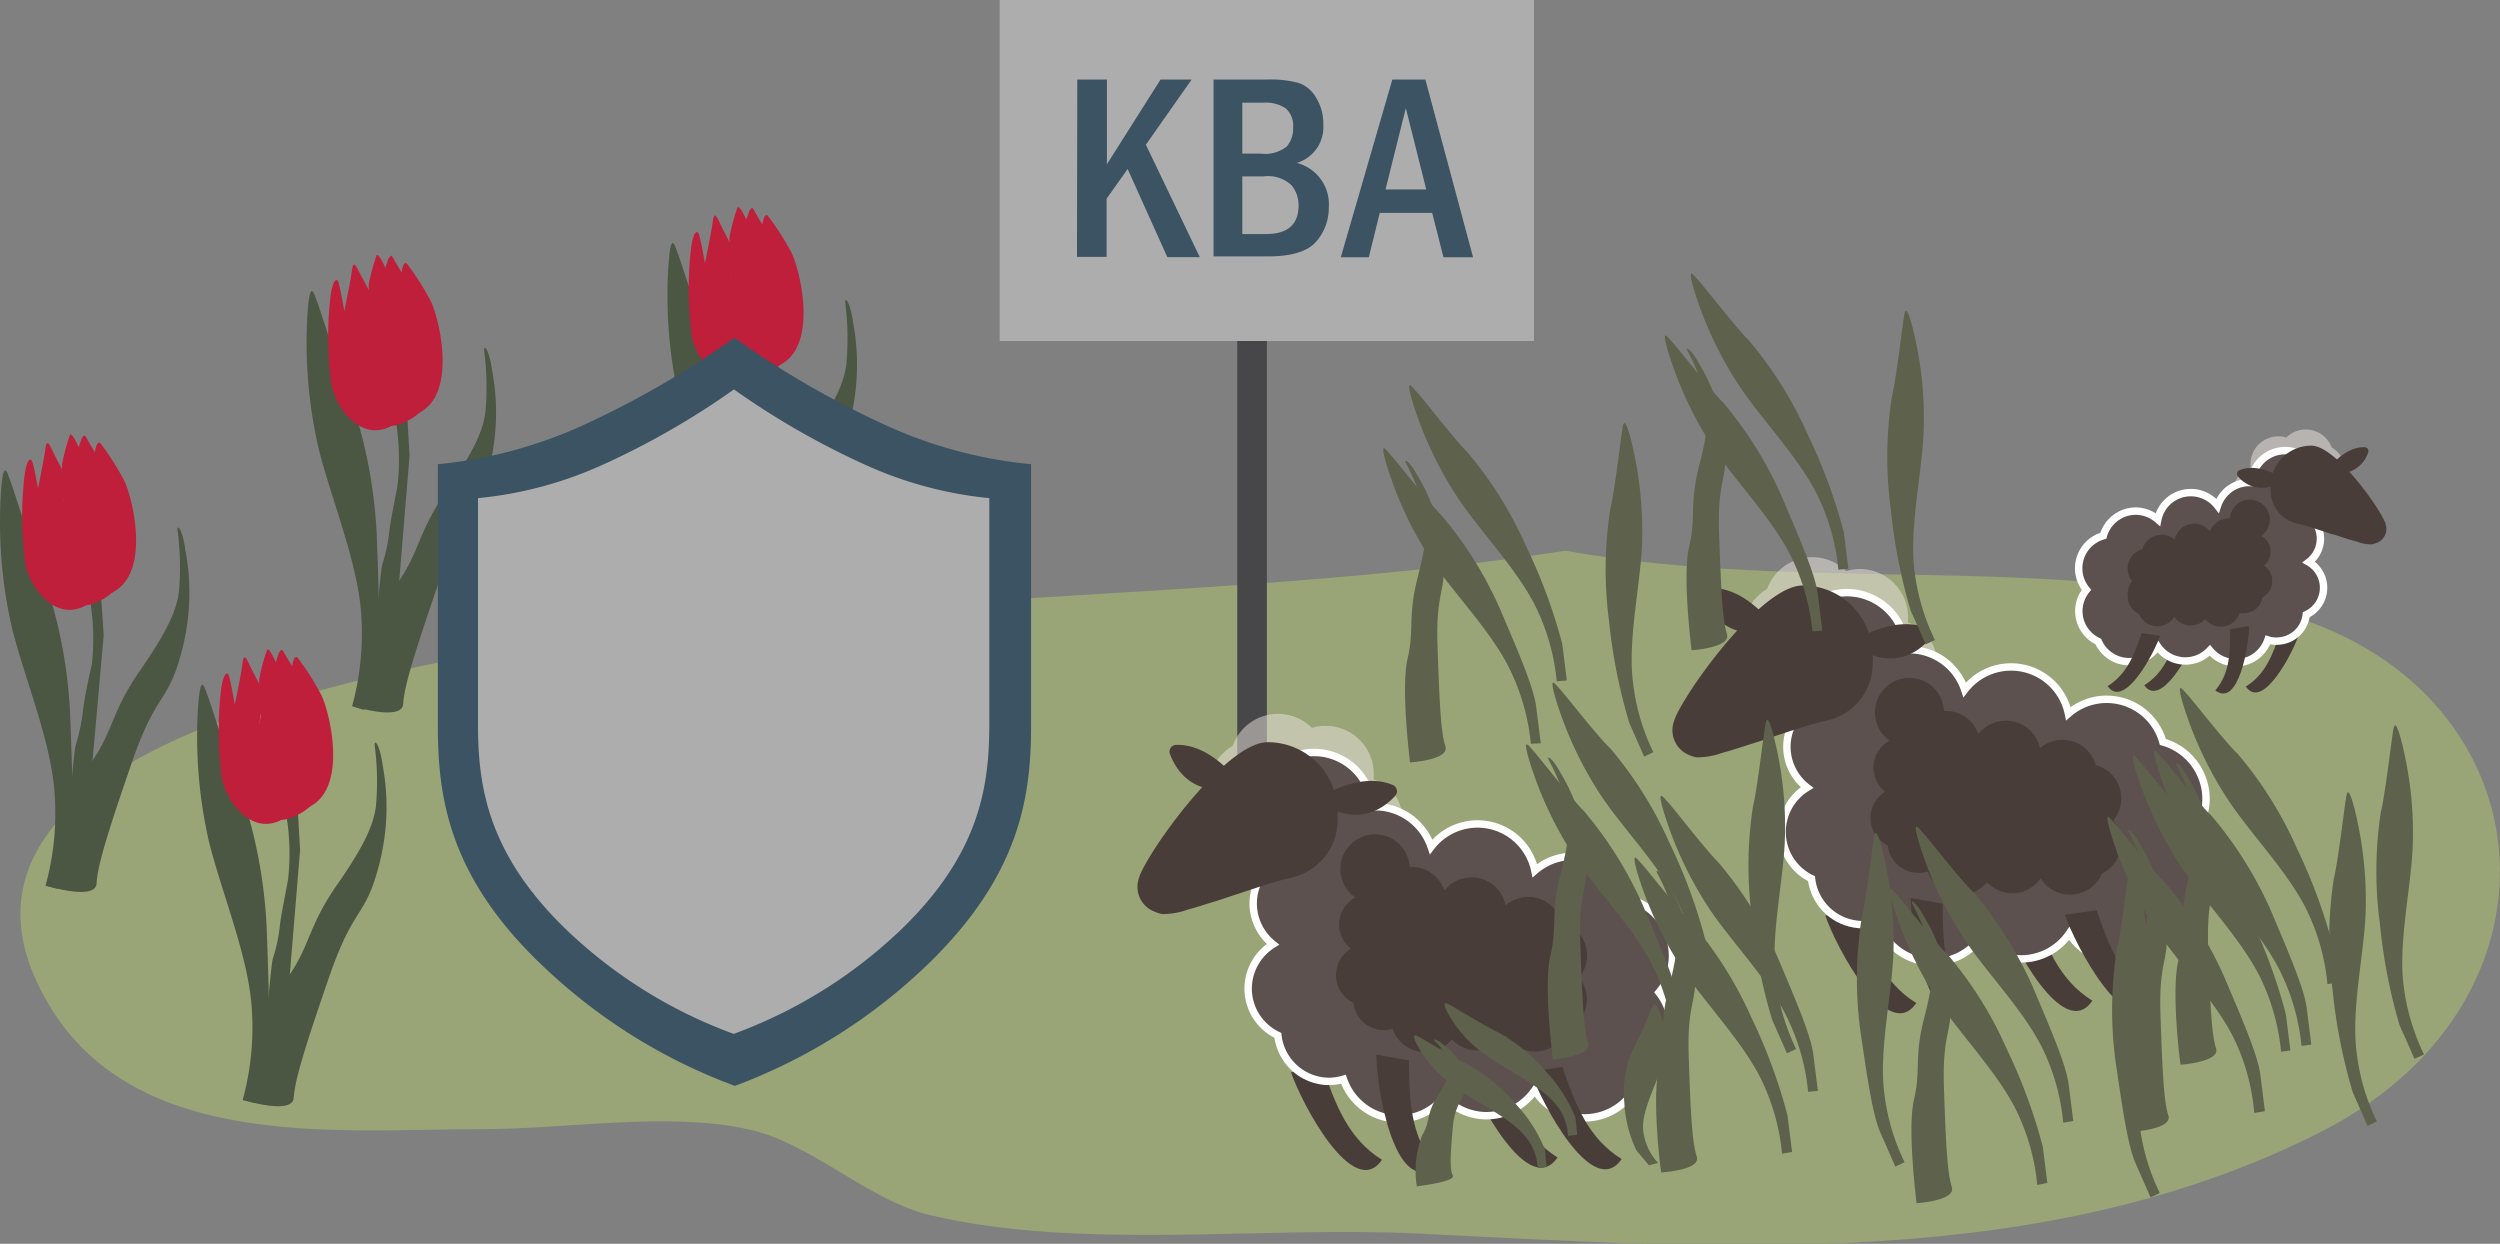 <?xml version="1.0" encoding="UTF-8"?> <svg xmlns="http://www.w3.org/2000/svg" viewBox="0 0 168.78 83.97"><rect x="0" y="0" width="168.78" height="83.97" fill="#808080" stroke="none"/> <defs> <style>.cls-1{isolation:isolate;}.cls-2{fill:#99a477;}.cls-3{fill:#4b5643;}.cls-4{fill:#bf1f3a;}.cls-5{fill:none;stroke:#474648;stroke-width:2px;}.cls-10,.cls-5{stroke-miterlimit:10;}.cls-6{fill:#adadad;}.cls-7{fill:#3b5362;}.cls-8{fill:#483d38;}.cls-9{fill:#ede6e0;opacity:0.5;mix-blend-mode:multiply;}.cls-10{fill:#5c514e;stroke:#fff;stroke-width:0.5px;}.cls-11{fill:#5e614b;}</style> </defs> <g class="cls-1"> <g id="Слой_2" data-name="Слой 2"> <g id="Слой_1-2" data-name="Слой 1"> <path class="cls-2" d="M105.68,37.18c-28.34,4.4-61.66,2-89,10.9C8.24,50.82-2,56.57,2.46,66.23c5.37,11.72,20,10,30.21,10,5.48,0,12.44-1.18,17.79,0,4.32.91,8.07,4.8,12.39,5.82,10.11,2.38,22.41.71,32.85,1.23,20.41,1,42.43,2.69,61.25-7C174.3,67.24,172,46.1,153.68,41.29c-15.33-4-31.84-1.22-48-4.11"></path> <path class="cls-3" d="M6.27,31.38A13.07,13.07,0,0,1,6,33.14a14.7,14.7,0,0,0-.44,3.17c0,1.32.26,1.63.52,4.24a15.76,15.76,0,0,1,.12,4.33C6,45.71,5.72,47,5.6,48a12.84,12.84,0,0,1-.47,2.25c-.14.33-.33,3.4-.56,4.43S4,59.38,4,59.38l0,.28.23-.07,1.93-7.24L7,42.9,6.5,35.36Z"></path> <path class="cls-3" d="M3.07,59.8a18.21,18.21,0,0,0,.63-6c-.17-3.57-2-7.85-2.89-11.4A32,32,0,0,1,.08,33c.18-2.1.43-1,.62-.53s1.64,5.13,2.19,6.31A32.87,32.87,0,0,1,4.73,48.1c.13,3.62.31,7.2-.1,8.87S3.89,60,3.89,60Z"></path> <path class="cls-3" d="M3.19,59.81c0-.17,1.52-6.24,3-8.38s1.33-3.37,3.27-6.17,2.45-4.1,2.62-5.3A18.83,18.83,0,0,0,12,35.91c-.11-.63.31-.27.51,1.2a15.43,15.43,0,0,1-.28,7c-.9,3.39-1.67,2.56-3.32,7.34s-2.33,7-2.39,8.19S3.19,59.81,3.19,59.81Z"></path> <path class="cls-4" d="M5.45,30.49s-.54-1.29-.72-1.15a14,14,0,0,0-.54,2,22.22,22.22,0,0,0,.22,3.33Z"></path> <path class="cls-4" d="M6.38,30.8s.08-1.13.4-.88A19.05,19.05,0,0,1,8.31,32.3c.55.9,2,6.38-.74,7.7S6.38,30.8,6.38,30.8Z"></path> <path class="cls-4" d="M4.5,32.27s-.79-1.46-1.06-2.05-.34-.21-.39.18-.31,1.72-.46,2.46-.44,1.32-.54,1.94S3.58,39,3.58,39Z"></path> <path class="cls-4" d="M5.4,40A10,10,0,0,1,3,35.55c-.39-2.38-.66-3.9-.8-4.33s-.41-.16-.55.93a23.89,23.89,0,0,0,.07,6c.36,1.65,2.24,4.15,4.48,2.46S5.4,40,5.4,40Z"></path> <path class="cls-4" d="M6,40.84a4,4,0,0,0,2.62-2.23c.52-1.68-.19-5.23-1.62-7.22s-1.15-2.22-1.47-1.82a27,27,0,0,0-.88,2.91c-.36.93-.69,3-1.07,4.22S3.88,41.27,6,40.84Z"></path> <path class="cls-3" d="M51.33,16A13.07,13.07,0,0,1,51,17.78,14.8,14.8,0,0,0,50.57,21c0,1.32.26,1.63.52,4.24a15.76,15.76,0,0,1,.12,4.33c-.14.83-.43,2.14-.55,3.09a12.42,12.42,0,0,1-.47,2.25c-.14.33-.33,3.4-.56,4.43S49.07,44,49.07,44v.28l.24-.07L51.22,37,52,27.54,51.56,20Z"></path> <path class="cls-3" d="M48.13,44.44a18.18,18.18,0,0,0,.63-6c-.17-3.58-2-7.85-2.89-11.4a31.36,31.36,0,0,1-.72-9.4c.17-2.09.42-1,.61-.53S47.4,22.22,48,23.39a32.87,32.87,0,0,1,1.84,9.35c.13,3.62.31,7.2-.1,8.87S49,44.67,49,44.67Z"></path> <path class="cls-3" d="M48.25,44.45c0-.17,1.52-6.24,3-8.38s1.33-3.37,3.27-6.17,2.45-4.1,2.62-5.3a19.5,19.5,0,0,0-.06-4.05c-.11-.63.31-.26.51,1.21a15.39,15.39,0,0,1-.28,6.94c-.9,3.39-1.67,2.56-3.31,7.34s-2.34,7-2.4,8.19S48.25,44.45,48.25,44.45Z"></path> <path class="cls-4" d="M50.51,15.13S50,13.84,49.79,14a13.86,13.86,0,0,0-.54,2,22.17,22.17,0,0,0,.22,3.32Z"></path> <path class="cls-4" d="M51.44,15.44s.08-1.13.39-.88a17.78,17.78,0,0,1,1.54,2.38c.55.9,2,6.38-.73,7.7S51.44,15.44,51.44,15.44Z"></path> <path class="cls-4" d="M49.56,16.91s-.79-1.45-1.06-2.05-.34-.21-.39.18-.31,1.72-.46,2.46-.44,1.33-.54,1.94,1.53,4.17,1.53,4.17Z"></path> <path class="cls-4" d="M50.46,24.67A10,10,0,0,1,48,20.19c-.39-2.38-.66-3.9-.8-4.33s-.41-.16-.55.94a23.89,23.89,0,0,0,.07,6C47.1,24.45,49,27,51.22,25.26S50.46,24.67,50.46,24.67Z"></path> <path class="cls-4" d="M51.07,25.48a4,4,0,0,0,2.62-2.23c.52-1.68-.19-5.22-1.62-7.22s-1.15-2.22-1.47-1.82a27,27,0,0,0-.88,2.91c-.36.93-.69,3-1.07,4.22S48.94,25.91,51.07,25.48Z"></path> <line class="cls-5" x1="84.53" y1="17.36" x2="84.53" y2="53.99"></line> <rect class="cls-6" x="67.49" width="36.07" height="23.02"></rect> <path class="cls-7" d="M72.73,5.37h2v5.72l3.62-5.72h2.1l-3.09,4.4L81,17.36H78.81l-2.68-5.95-1.42,2v3.93h-2Z"></path> <path class="cls-7" d="M81.93,5.37h3.63a7.33,7.33,0,0,1,2.08.22,2.18,2.18,0,0,1,1.21,1,3.37,3.37,0,0,1,.49,1.85A2.52,2.52,0,0,1,87.55,11a2.88,2.88,0,0,1,2.16,3,3.45,3.45,0,0,1-.85,2.31c-.57.66-1.65,1-3.25,1H81.93Zm1.94,5h1.26a2.3,2.3,0,0,0,1.75-.49,1.84,1.84,0,0,0,.42-1.26,1.57,1.57,0,0,0-.48-1.29,2.4,2.4,0,0,0-1.5-.4H83.87Zm0,5.43h1.6c1.47,0,2.2-.64,2.2-1.94a2.15,2.15,0,0,0-.47-1.35,2.33,2.33,0,0,0-1.9-.6H83.87Z"></path> <path class="cls-7" d="M94,5.37h2.23l3.22,12h-2l-.76-3H93.15l-.74,3H90.52Zm2.29,7.42L94.91,7.3l-1.37,5.49Z"></path> <path class="cls-3" d="M27,19.26A12.58,12.58,0,0,1,26.65,21a14.08,14.08,0,0,0-.44,3.17c-.06,1.32.25,1.63.51,4.24a15.77,15.77,0,0,1,.12,4.33c-.14.83-.43,2.14-.55,3.08a11.17,11.17,0,0,1-.47,2.26c-.13.32-.32,3.4-.55,4.43s-.56,4.73-.56,4.73v.28l.23-.07,1.93-7.24.78-9.45-.44-7.54Z"></path> <path class="cls-3" d="M23.77,47.68a18.54,18.54,0,0,0,.63-6c-.18-3.57-2-7.85-2.89-11.4a31.71,31.71,0,0,1-.73-9.39c.18-2.1.43-1,.62-.54s1.64,5.14,2.19,6.32A33.23,33.23,0,0,1,25.43,36c.13,3.62.3,7.2-.1,8.87s-.74,3.06-.74,3.06Z"></path> <path class="cls-3" d="M23.88,47.69c0-.17,1.52-6.24,3-8.38s1.33-3.37,3.27-6.18,2.45-4.09,2.62-5.29a18.74,18.74,0,0,0-.07-4.05c-.1-.63.32-.27.52,1.2a15.48,15.48,0,0,1-.29,7c-.9,3.38-1.66,2.56-3.31,7.34s-2.33,7-2.4,8.19S23.88,47.69,23.88,47.69Z"></path> <path class="cls-4" d="M26.14,18.37s-.53-1.29-.71-1.15a14,14,0,0,0-.54,2,22.07,22.07,0,0,0,.22,3.32Z"></path> <path class="cls-4" d="M27.08,18.68s.08-1.13.39-.88A17,17,0,0,1,29,20.18c.56.9,2,6.38-.73,7.7S27.08,18.68,27.08,18.68Z"></path> <path class="cls-4" d="M25.2,20.15s-.79-1.46-1.06-2-.35-.21-.39.18-.31,1.71-.46,2.46-.45,1.32-.55,1.94,1.54,4.17,1.54,4.17Z"></path> <path class="cls-4" d="M26.1,27.91a10,10,0,0,1-2.44-4.48c-.39-2.38-.67-3.9-.8-4.33s-.41-.16-.55.93a23.89,23.89,0,0,0,.07,6c.36,1.65,2.23,4.15,4.47,2.45S26.1,27.91,26.1,27.91Z"></path> <path class="cls-4" d="M26.71,28.72a4,4,0,0,0,2.62-2.23c.52-1.68-.2-5.23-1.62-7.22S26.56,17,26.23,17.45a26.67,26.67,0,0,0-.87,2.91c-.37.93-.69,3-1.08,4.22S24.58,29.14,26.71,28.72Z"></path> <path class="cls-3" d="M19.57,45.85a12.34,12.34,0,0,1-.31,1.76,14.28,14.28,0,0,0-.44,3.17c-.06,1.32.25,1.64.51,4.25a15.69,15.69,0,0,1,.12,4.32c-.14.84-.43,2.15-.55,3.09a10.88,10.88,0,0,1-.47,2.25c-.13.33-.32,3.4-.56,4.44s-.55,4.73-.55,4.73v.28l.23-.08,1.93-7.23.78-9.45-.44-7.55Z"></path> <path class="cls-3" d="M16.38,74.27a18.44,18.44,0,0,0,.63-6c-.18-3.57-2-7.85-2.89-11.4a31.75,31.75,0,0,1-.73-9.4c.18-2.09.43-1,.62-.53s1.64,5.14,2.19,6.31A33.4,33.4,0,0,1,18,62.58c.13,3.62.3,7.19-.1,8.87l-.75,3Z"></path> <path class="cls-3" d="M16.49,74.28c0-.17,1.52-6.23,3-8.38s1.32-3.37,3.27-6.17,2.45-4.1,2.62-5.29a18.7,18.7,0,0,0-.07-4c-.1-.64.32-.27.52,1.2a15.43,15.43,0,0,1-.29,6.94c-.9,3.39-1.66,2.57-3.31,7.35s-2.33,7-2.4,8.18S16.49,74.28,16.49,74.28Z"></path> <path class="cls-4" d="M18.75,45s-.53-1.28-.71-1.15a12.7,12.7,0,0,0-.54,2,22.17,22.17,0,0,0,.22,3.32Z"></path> <path class="cls-4" d="M19.69,45.28s.08-1.14.39-.89a17,17,0,0,1,1.53,2.38c.56.9,2,6.38-.73,7.7S19.69,45.28,19.69,45.28Z"></path> <path class="cls-4" d="M17.81,46.74s-.79-1.45-1.06-2.05-.35-.21-.39.19-.31,1.71-.46,2.45-.45,1.33-.55,1.94,1.53,4.17,1.53,4.17Z"></path> <path class="cls-4" d="M18.7,54.51A10.06,10.06,0,0,1,16.27,50c-.4-2.38-.67-3.89-.8-4.33s-.41-.16-.55.94a23.43,23.43,0,0,0,.07,6c.36,1.64,2.23,4.14,4.47,2.45S18.7,54.51,18.7,54.51Z"></path> <path class="cls-4" d="M19.32,55.31a4,4,0,0,0,2.62-2.23c.52-1.67-.2-5.22-1.62-7.22s-1.15-2.22-1.48-1.81A27.08,27.08,0,0,0,18,47c-.37.93-.69,3-1.08,4.22S17.19,55.74,19.32,55.31Z"></path> <path class="cls-8" d="M135.12,61.65c.7,2.08,4.21,8.75,6.14,5.91-2.27-1.41-3.13-3.7-4-6.22"></path> <path class="cls-8" d="M123.23,61.81c.7,2.07,4.21,8.74,6.14,5.91-2.27-1.41-3.13-3.7-4-6.22"></path> <path class="cls-9" d="M119.3,39.76a3.26,3.26,0,0,1,3.23-2.14,3.22,3.22,0,0,1,2.11.94,3.11,3.11,0,0,1,1.1-.14,3.25,3.25,0,0,1,3.07,3.42,1.11,1.11,0,0,1,0,.19,2.81,2.81,0,1,1-3.67,2.85,3.19,3.19,0,0,1-1.46-.58,3.25,3.25,0,0,1-6-1.89A3.28,3.28,0,0,1,119.3,39.76Z"></path> <path class="cls-10" d="M148.92,59.12a4,4,0,0,0-.9-2.72,3.83,3.83,0,0,0,.91-2.31,4,4,0,0,0-2.91-4,3.94,3.94,0,0,0-6.38-1.91,3.95,3.95,0,0,0-7-1.61,3.94,3.94,0,0,0-3.53-2.7h-.43a4,4,0,1,0-6.2,3.48,3.5,3.5,0,0,0-1.84,2.9A3.47,3.47,0,0,0,122,53.17a3.5,3.5,0,0,0,.3,6.15,3.5,3.5,0,0,0,3.29,3.1,3.6,3.6,0,0,0,1.19-.14,3.95,3.95,0,0,0,6.8,1.22,3.94,3.94,0,0,0,6.12-.48,3.95,3.95,0,0,0,7-.55A4,4,0,0,0,148.92,59.12Z"></path> <path class="cls-8" d="M143.2,57a2.34,2.34,0,0,0-.53-1.61,2.33,2.33,0,0,0-1.18-3.74,2.34,2.34,0,0,0-2.13-1.7,2.29,2.29,0,0,0-1.64.57,2.34,2.34,0,0,0-2.16-1.86,2.37,2.37,0,0,0-2,.9A2.32,2.32,0,0,0,131.5,48h-.26A2.33,2.33,0,1,0,127.57,50a2.07,2.07,0,0,0-.3,3.45,2.08,2.08,0,0,0,.18,3.64,2.08,2.08,0,0,0,2,1.84,2,2,0,0,0,.7-.09,2.33,2.33,0,0,0,4,.72,2.38,2.38,0,0,0,1.57.74,2.33,2.33,0,0,0,2.05-1,2.34,2.34,0,0,0,4.14-.33A2.31,2.31,0,0,0,143.2,57Z"></path> <path class="cls-8" d="M119.93,42.5s-1.94-2.89-4.47-2.8a.46.46,0,0,0-.4.62C115.44,41.36,116.64,43.42,119.93,42.5Z"></path> <path class="cls-8" d="M124.94,43.42s2.84-2,5.18-1a.46.46,0,0,1,.15.72C129.55,44,127.69,45.45,124.94,43.42Z"></path> <path class="cls-8" d="M123.26,48.66c-.89.2-2.18.62-3.5,1.06a5.52,5.52,0,0,1-.53.18l-.14.05-.66.21-1,.32c-.4.13-.79.25-1.14.34a5,5,0,0,1-1.77.31,2.44,2.44,0,0,1-.44-.14h0A1.8,1.8,0,0,1,113,48.74a3.78,3.78,0,0,1,.19-.49c1.2-2.45,5.87-8.65,8.45-8.72a4.69,4.69,0,0,1,4.76,4.4,6,6,0,0,1,0,1.34A3.94,3.94,0,0,1,123.26,48.66Z"></path> <path class="cls-8" d="M129,60.62c0,2.19,1.22,9.63,3.95,7.55-1.7-2-1.79-4.5-1.8-7.16"></path> <path class="cls-8" d="M139.41,61.76c.7,2.08,4.21,8.75,6.14,5.91-2.27-1.41-3.13-3.7-4-6.22"></path> <path class="cls-8" d="M99,72.24c.7,2.07,4.22,8.74,6.15,5.9-2.27-1.41-3.13-3.7-4-6.22"></path> <path class="cls-8" d="M87.16,72.39c.7,2.08,4.21,8.74,6.14,5.91-2.27-1.41-3.13-3.7-4-6.22"></path> <path class="cls-9" d="M83.23,50.34a3.24,3.24,0,0,1,5.34-1.2,3.05,3.05,0,0,1,1.1-.13,3.24,3.24,0,0,1,3.07,3.42c0,.06,0,.12,0,.19a2.81,2.81,0,1,1-3.67,2.84,3.24,3.24,0,0,1-1.46-.58,3.25,3.25,0,1,1-4.36-4.54Z"></path> <path class="cls-10" d="M112.85,69.7A4,4,0,0,0,112,67a3.89,3.89,0,0,0,.91-2.31,4,4,0,0,0-2.91-4,3.94,3.94,0,0,0-6.38-1.91,3.95,3.95,0,0,0-7-1.61,4,4,0,0,0-3.53-2.7h-.44a3.95,3.95,0,0,0-7.88,0,4,4,0,0,0,1.69,3.45,3.5,3.5,0,0,0-1.85,2.89,3.53,3.53,0,0,0,1.33,2.94,3.54,3.54,0,0,0-1.67,2.81,3.49,3.49,0,0,0,2,3.34A3.5,3.5,0,0,0,89.51,73a3.36,3.36,0,0,0,1.19-.14,3.94,3.94,0,0,0,6.79,1.22,4,4,0,0,0,2.67,1.24,4,4,0,0,0,3.46-1.72,3.95,3.95,0,0,0,7-.55A4,4,0,0,0,112.85,69.7Z"></path> <path class="cls-8" d="M107.13,67.58A2.29,2.29,0,0,0,106.6,66a2.32,2.32,0,0,0-1.18-3.74,2.33,2.33,0,0,0-3.78-1.13,2.33,2.33,0,0,0-4.13-1,2.32,2.32,0,0,0-2.09-1.6h-.25a2.34,2.34,0,1,0-3.67,2.06,2.09,2.09,0,0,0-1.09,1.72,2.06,2.06,0,0,0,.79,1.73,2.11,2.11,0,0,0-1,1.66,2.07,2.07,0,0,0,1.17,2,2.07,2.07,0,0,0,1.94,1.84,2.1,2.1,0,0,0,.71-.09,2.32,2.32,0,0,0,4,.72,2.31,2.31,0,0,0,3.62-.28,2.34,2.34,0,0,0,4.14-.33A2.3,2.3,0,0,0,107.13,67.58Z"></path> <path class="cls-8" d="M83.86,53.09s-1.94-2.9-4.48-2.8a.45.45,0,0,0-.39.62C79.37,51.94,80.57,54,83.86,53.09Z"></path> <path class="cls-8" d="M88.87,54s2.84-2,5.17-1a.46.46,0,0,1,.16.72C93.47,54.53,91.62,56,88.87,54Z"></path> <path class="cls-8" d="M87.19,59.25c-.89.19-2.18.62-3.5,1.06l-.53.17-.14.05-.66.22-1,.31c-.4.13-.79.25-1.15.34a4.91,4.91,0,0,1-1.76.31,2,2,0,0,1-.44-.14h0a1.79,1.79,0,0,1-1.13-2.25,3.06,3.06,0,0,1,.19-.49c1.2-2.45,5.87-8.65,8.45-8.72a4.69,4.69,0,0,1,4.76,4.4,6.7,6.7,0,0,1,0,1.34A4,4,0,0,1,87.19,59.25Z"></path> <path class="cls-8" d="M92.92,71.2c0,2.19,1.22,9.63,4,7.56-1.7-2.06-1.79-4.51-1.8-7.17"></path> <path class="cls-8" d="M103.34,72.35c.7,2.07,4.2,8.74,6.14,5.9-2.27-1.4-3.13-3.7-4-6.22"></path> <path class="cls-11" d="M122.07,73.71a14.48,14.48,0,0,0-1.24-4.63c-1.13-2.59-3.72-5.23-5.35-7.61a25.29,25.29,0,0,1-3.18-6.74c-.46-1.59,0-.89.31-.57s2.65,3.34,3.39,4.05a26.12,26.12,0,0,1,4,6.39c1.11,2.64,2.25,5.23,2.42,6.59l.31,2.46Z"></path> <path class="cls-11" d="M112.16,79.15c-.06-.12-.64-5-.17-7s0-2.86.68-5.48.65-3.71.44-4.65a14.81,14.81,0,0,0-1.19-3c-.26-.44.16-.29.72.74A12.14,12.14,0,0,1,114.39,65c.29,2.75-.51,2.36-.38,6.35s.24,5.8.54,6.73S112.16,79.15,112.16,79.15Z"></path> <path class="cls-11" d="M120.31,77.89a14.63,14.63,0,0,0-1.23-4.64c-1.14-2.59-3.72-5.23-5.35-7.61a25.16,25.16,0,0,1-3.19-6.73c-.46-1.6,0-.89.31-.57s2.66,3.33,3.4,4a26.47,26.47,0,0,1,4,6.38,36.54,36.54,0,0,1,2.43,6.59c.16,1.35.31,2.46.31,2.46Z"></path> <path class="cls-11" d="M128.58,78.46a14.46,14.46,0,0,1-1.36-4.6c-.38-2.8.45-6.4.6-9.28a25.43,25.43,0,0,0-.79-7.41c-.45-1.6-.49-.74-.56-.32s-.54,4.23-.8,5.22a26.44,26.44,0,0,0-.07,7.54c.42,2.83.8,5.64,1.36,6.88l1,2.27Z"></path> <path class="cls-11" d="M105.86,76.68a3.49,3.49,0,0,0-.86-2.16c-.93-1.18-3.28-2.27-4.72-3.31a8.34,8.34,0,0,1-2.63-3c-.34-.75.09-.44.35-.3s2.37,1.42,3,1.71a11.78,11.78,0,0,1,3.46,2.82,10.19,10.19,0,0,1,1.9,3c.07.65.12,1.18.12,1.18Z"></path> <path class="cls-11" d="M95.65,80.09A6.81,6.81,0,0,1,96,76.67c.61-1,.24-1.4,1.08-2.72s.93-1.86.79-2.3a4.41,4.41,0,0,0-1-1.36c-.22-.2.18-.15.66.31A3.35,3.35,0,0,1,98.93,73c.08,1.32-.68,1.19-.85,3.12s-.21,2.81,0,3.24S95.65,80.09,95.65,80.09Z"></path> <path class="cls-11" d="M103.81,78.85a3.46,3.46,0,0,0-.87-2.16c-.92-1.18-3.28-2.27-4.71-3.31a8.39,8.39,0,0,1-2.64-3c-.33-.75.09-.44.35-.3s2.38,1.42,3,1.71a11.65,11.65,0,0,1,3.46,2.82,9.86,9.86,0,0,1,1.9,3c.07.65.12,1.18.12,1.18Z"></path> <path class="cls-11" d="M111.94,78.51a3.86,3.86,0,0,1-1-2.14c-.17-1.34.92-3.16,1.29-4.58a5.91,5.91,0,0,0-.21-3.55c-.32-.75-.43-.33-.54-.12a27.33,27.33,0,0,1-1.18,2.61,7,7,0,0,0-.64,3.68,8.4,8.4,0,0,0,.82,3.26l.84,1Z"></path> <path class="cls-11" d="M114.74,66.07a14.36,14.36,0,0,0-1.23-4.64c-1.13-2.59-3.72-5.23-5.35-7.61A25.33,25.33,0,0,1,105,47.09c-.45-1.6,0-.89.31-.57s2.66,3.34,3.4,4a26.26,26.26,0,0,1,4,6.39,35.74,35.74,0,0,1,2.43,6.58l.31,2.47Z"></path> <path class="cls-11" d="M104.83,71.51c0-.13-.64-5-.16-7s0-2.86.68-5.48.65-3.72.44-4.65a14.91,14.91,0,0,0-1.19-3c-.26-.44.16-.29.72.74a12,12,0,0,1,1.74,5.21c.29,2.76-.5,2.36-.37,6.35s.24,5.81.53,6.73S104.83,71.51,104.83,71.51Z"></path> <path class="cls-11" d="M113,70.24a14.48,14.48,0,0,0-1.24-4.63C110.62,63,108,60.38,106.4,58a25.29,25.29,0,0,1-3.18-6.74c-.46-1.6,0-.89.3-.57s2.66,3.34,3.4,4.05a26.43,26.43,0,0,1,4,6.39c1.11,2.64,2.25,5.23,2.42,6.58l.31,2.47Z"></path> <path class="cls-11" d="M121.26,70.82a14.57,14.57,0,0,1-1.36-4.6c-.39-2.8.44-6.4.59-9.28a24.71,24.71,0,0,0-.79-7.41c-.44-1.6-.48-.75-.56-.33s-.53,4.24-.79,5.23a26.35,26.35,0,0,0-.07,7.53,35.72,35.72,0,0,0,1.36,6.88l1,2.27Z"></path> <path class="cls-11" d="M139.29,75.79a14.4,14.4,0,0,0-1.22-4.63c-1.14-2.59-3.73-5.23-5.36-7.61a25.29,25.29,0,0,1-3.18-6.74c-.46-1.6,0-.89.31-.57s2.65,3.34,3.4,4a26.79,26.79,0,0,1,4,6.39c1.11,2.64,2.25,5.23,2.42,6.58s.31,2.47.31,2.47Z"></path> <path class="cls-11" d="M129.39,81.23c0-.12-.64-5-.17-7s0-2.86.68-5.48.65-3.71.44-4.65a14.81,14.81,0,0,0-1.19-3c-.26-.44.16-.29.72.74a12.19,12.19,0,0,1,1.75,5.21c.29,2.76-.51,2.37-.38,6.36s.24,5.8.53,6.73S129.39,81.23,129.39,81.23Z"></path> <path class="cls-11" d="M137.54,80a14.63,14.63,0,0,0-1.23-4.64c-1.14-2.59-3.72-5.23-5.35-7.61A25.47,25.47,0,0,1,127.77,61c-.46-1.6,0-.89.31-.57s2.66,3.33,3.4,4a26.06,26.06,0,0,1,4,6.39,37,37,0,0,1,2.43,6.58l.31,2.46Z"></path> <path class="cls-11" d="M145.81,80.54a14.46,14.46,0,0,1-1.36-4.6c-.38-2.8.44-6.4.59-9.28a25.13,25.13,0,0,0-.78-7.41c-.45-1.6-.49-.74-.56-.32s-.54,4.23-.8,5.23a26.35,26.35,0,0,0-.07,7.53c.42,2.83.8,5.64,1.36,6.88l1,2.27Z"></path> <path class="cls-11" d="M157.13,66.44a14.36,14.36,0,0,0-1.23-4.64c-1.14-2.59-3.72-5.22-5.35-7.61a25.33,25.33,0,0,1-3.19-6.73c-.46-1.6,0-.89.31-.57s2.66,3.34,3.4,4a26.26,26.26,0,0,1,4,6.39,36.78,36.78,0,0,1,2.43,6.58l.31,2.47Z"></path> <path class="cls-11" d="M147.22,71.88c-.05-.12-.64-5-.16-7s0-2.87.67-5.48.66-3.72.45-4.65a14.91,14.91,0,0,0-1.19-3c-.26-.44.16-.29.72.74a12.16,12.16,0,0,1,1.74,5.21c.29,2.76-.51,2.36-.37,6.36s.24,5.8.53,6.72S147.22,71.88,147.22,71.88Z"></path> <path class="cls-11" d="M155.38,70.61A14.48,14.48,0,0,0,154.14,66c-1.13-2.59-3.72-5.23-5.35-7.61a25.29,25.29,0,0,1-3.18-6.74c-.46-1.59,0-.88.3-.57s2.66,3.34,3.4,4a26.43,26.43,0,0,1,4,6.39c1.11,2.64,2.25,5.23,2.42,6.58l.31,2.47Z"></path> <path class="cls-11" d="M163.65,71.19a14.72,14.72,0,0,1-1.37-4.6c-.38-2.8.45-6.4.6-9.28a25,25,0,0,0-.79-7.41c-.44-1.6-.49-.74-.56-.33s-.53,4.24-.79,5.23a26.42,26.42,0,0,0-.07,7.54A37,37,0,0,0,162,69.22c.57,1.24,1,2.26,1,2.26Z"></path> <path class="cls-11" d="M154,71a14.6,14.6,0,0,0-1.23-4.63c-1.14-2.59-3.72-5.23-5.35-7.61A25.37,25.37,0,0,1,144.18,52c-.46-1.6,0-.89.31-.57s2.66,3.34,3.4,4.05a26.47,26.47,0,0,1,4,6.39,36.54,36.54,0,0,1,2.43,6.59l.31,2.46Z"></path> <path class="cls-11" d="M144,76.4c0-.12-.64-5-.16-7s0-2.86.68-5.48.65-3.71.44-4.65a15.43,15.43,0,0,0-1.19-3c-.26-.44.16-.29.72.74a12.16,12.16,0,0,1,1.74,5.22c.29,2.75-.51,2.36-.37,6.35s.23,5.8.53,6.73S144,76.4,144,76.4Z"></path> <path class="cls-11" d="M152.19,75.14A14.3,14.3,0,0,0,151,70.5c-1.14-2.59-3.72-5.23-5.35-7.61a25.08,25.08,0,0,1-3.18-6.73c-.46-1.6,0-.89.3-.57s2.66,3.33,3.4,4a26.16,26.16,0,0,1,4,6.38c1.12,2.64,2.26,5.23,2.43,6.59l.31,2.46Z"></path> <path class="cls-11" d="M160.47,75.71a14.15,14.15,0,0,1-1.36-4.6c-.39-2.8.44-6.4.59-9.28a25.43,25.43,0,0,0-.79-7.41c-.44-1.6-.49-.74-.56-.32s-.53,4.23-.79,5.22a26.73,26.73,0,0,0-.08,7.54,36.69,36.69,0,0,0,1.36,6.88l1,2.27Z"></path> <path class="cls-11" d="M124.11,38.46a14.36,14.36,0,0,0-1.23-4.64c-1.14-2.59-3.72-5.22-5.35-7.61a25.19,25.19,0,0,1-3.19-6.73c-.45-1.6,0-.89.31-.57s2.66,3.34,3.4,4.05a26.26,26.26,0,0,1,4,6.39,36.78,36.78,0,0,1,2.43,6.58l.31,2.47Z"></path> <path class="cls-11" d="M114.2,43.9c0-.12-.64-5-.16-7s0-2.87.68-5.48.65-3.72.43-4.65a14.73,14.73,0,0,0-1.18-3c-.26-.43.16-.28.72.75a12.16,12.16,0,0,1,1.74,5.21c.29,2.76-.51,2.36-.37,6.36s.24,5.8.53,6.72S114.2,43.9,114.2,43.9Z"></path> <path class="cls-11" d="M122.36,42.63A14.48,14.48,0,0,0,121.12,38c-1.13-2.59-3.72-5.23-5.35-7.61a25.29,25.29,0,0,1-3.18-6.74c-.46-1.6,0-.88.3-.57s2.66,3.34,3.4,4.05a26.16,26.16,0,0,1,4,6.39c1.12,2.64,2.26,5.23,2.43,6.58l.31,2.47Z"></path> <path class="cls-11" d="M130.63,43.21a14.72,14.72,0,0,1-1.37-4.6c-.38-2.8.45-6.4.6-9.28a24.71,24.71,0,0,0-.79-7.41c-.44-1.6-.49-.75-.56-.33s-.53,4.24-.79,5.23a26.41,26.41,0,0,0-.07,7.54A37,37,0,0,0,129,41.24c.57,1.24,1,2.26,1,2.26Z"></path> <path class="cls-11" d="M105.1,46a14.6,14.6,0,0,0-1.23-4.63c-1.14-2.59-3.72-5.23-5.35-7.61a25.37,25.37,0,0,1-3.19-6.74c-.46-1.6,0-.89.31-.57s2.66,3.34,3.4,4.05a26.37,26.37,0,0,1,4,6.4,36.47,36.47,0,0,1,2.43,6.57l.31,2.47Z"></path> <path class="cls-11" d="M95.19,51.47c0-.12-.63-5-.16-7s0-2.86.68-5.48.65-3.71.44-4.65a15.43,15.43,0,0,0-1.19-3c-.26-.44.16-.29.72.74a12.21,12.21,0,0,1,1.74,5.21c.29,2.76-.51,2.37-.37,6.36s.23,5.8.53,6.73S95.19,51.47,95.19,51.47Z"></path> <path class="cls-11" d="M103.35,50.21a14.5,14.5,0,0,0-1.24-4.64C101,43,98.39,40.34,96.76,38a24.94,24.94,0,0,1-3.18-6.73c-.46-1.6,0-.89.3-.57s2.66,3.33,3.4,4.05a25.76,25.76,0,0,1,4,6.39c1.12,2.63,2.26,5.22,2.43,6.58l.31,2.46Z"></path> <path class="cls-11" d="M111.62,50.78a14.46,14.46,0,0,1-1.36-4.6c-.39-2.8.44-6.4.59-9.28a25.43,25.43,0,0,0-.79-7.41c-.44-1.6-.49-.74-.56-.32s-.53,4.23-.79,5.23a26.64,26.64,0,0,0-.08,7.53A36.69,36.69,0,0,0,110,48.81l1,2.27Z"></path> <path class="cls-8" d="M148.31,42.85c-.41,1.2-2.43,5-3.55,3.41,1.32-.81,1.81-2.13,2.3-3.59"></path> <path class="cls-8" d="M155.16,42.94c-.4,1.2-2.42,5.05-3.54,3.41,1.31-.81,1.81-2.13,2.3-3.59"></path> <path class="cls-9" d="M157.43,30.22A1.88,1.88,0,0,0,155.57,29a1.84,1.84,0,0,0-1.22.54,1.87,1.87,0,0,0-2.41,1.89s0,.08,0,.12a1.6,1.6,0,0,0-1.12,1.62,1.62,1.62,0,0,0,3.23,0,1.85,1.85,0,0,0,.84-.34,1.88,1.88,0,0,0,3.47-1.09A1.91,1.91,0,0,0,157.43,30.22Z"></path> <path class="cls-10" d="M140.35,41.39a2.29,2.29,0,0,1,.51-1.57A2.28,2.28,0,0,1,142,36.17a2.28,2.28,0,0,1,2.06-1.66,2.31,2.31,0,0,1,1.62.56,2.27,2.27,0,0,1,2.1-1.81,2.3,2.3,0,0,1,1.93.88,2.27,2.27,0,0,1,2-1.56H152a2.28,2.28,0,1,1,3.57,2,2,2,0,0,1,.3,3.37,2,2,0,0,1-.17,3.55,2,2,0,0,1-1.9,1.78,1.77,1.77,0,0,1-.69-.08,2.28,2.28,0,0,1-3.92.71,2.27,2.27,0,0,1-3.53-.28,2.28,2.28,0,0,1-4-.32A2.26,2.26,0,0,1,140.35,41.39Z"></path> <path class="cls-8" d="M143.64,40.17a1.38,1.38,0,0,1,.31-.93,1.32,1.32,0,0,1-.31-.79,1.34,1.34,0,0,1,1-1.37,1.35,1.35,0,0,1,2.18-.65,1.33,1.33,0,0,1,1.25-1.07,1.32,1.32,0,0,1,1.13.52A1.35,1.35,0,0,1,150.4,35h.15a1.33,1.33,0,0,1,1.27-1.26A1.35,1.35,0,0,1,153.24,35a1.37,1.37,0,0,1-.58,1.18,1.21,1.21,0,0,1,.63,1,1.18,1.18,0,0,1-.46,1,1.18,1.18,0,0,1,.57,1,1.2,1.2,0,0,1-.67,1.15,1.21,1.21,0,0,1-1.12,1.06,1.4,1.4,0,0,1-.41,0,1.34,1.34,0,0,1-2.32.41,1.33,1.33,0,0,1-.9.43,1.36,1.36,0,0,1-1.19-.59,1.34,1.34,0,0,1-2.38-.19A1.36,1.36,0,0,1,143.64,40.17Z"></path> <path class="cls-8" d="M157.07,31.81s1.12-1.67,2.58-1.62a.27.27,0,0,1,.23.36A2.09,2.09,0,0,1,157.07,31.81Z"></path> <path class="cls-8" d="M154.18,32.34s-1.64-1.17-3-.59a.26.26,0,0,0-.09.41A2.09,2.09,0,0,0,154.18,32.34Z"></path> <path class="cls-8" d="M155.15,35.36c.51.11,1.25.36,2,.61l.3.1.08,0,.38.13.55.18.67.19a2.68,2.68,0,0,0,1,.18,1,1,0,0,0,.26-.08h0a1,1,0,0,0,.66-1.3c0-.09-.07-.18-.11-.28-.7-1.41-3.39-5-4.88-5a2.72,2.72,0,0,0-2.75,2.54,4,4,0,0,0,0,.77A2.3,2.3,0,0,0,155.15,35.36Z"></path> <path class="cls-8" d="M151.84,42.26c0,1.26-.7,5.55-2.28,4.35,1-1.18,1-2.59,1-4.13"></path> <path class="cls-8" d="M145.83,42.92c-.4,1.19-2.42,5-3.54,3.4,1.31-.81,1.8-2.13,2.3-3.58"></path> <path class="cls-7" d="M60,28.8a62,62,0,0,1-10.42-6,62,62,0,0,1-10.42,6,30.64,30.64,0,0,1-9.6,2.54V49c0,4.86.76,10.17,7,16.13a37.71,37.71,0,0,0,13.05,8.18,37.71,37.71,0,0,0,13-8.18c6.21-6,7-11.27,7-16.13V31.34A30.64,30.64,0,0,1,60,28.8Z"></path> <path class="cls-6" d="M58.55,31.44a53.48,53.48,0,0,1-9-5.15,53.48,53.48,0,0,1-9,5.15,26.41,26.41,0,0,1-8.28,2.19V48.89c0,4.19.65,8.76,6,13.91a32.47,32.47,0,0,0,11.26,7,32.47,32.47,0,0,0,11.26-7c5.36-5.15,6-9.72,6-13.91V33.63A26.41,26.41,0,0,1,58.55,31.44Z"></path> </g> </g> </g> </svg> 